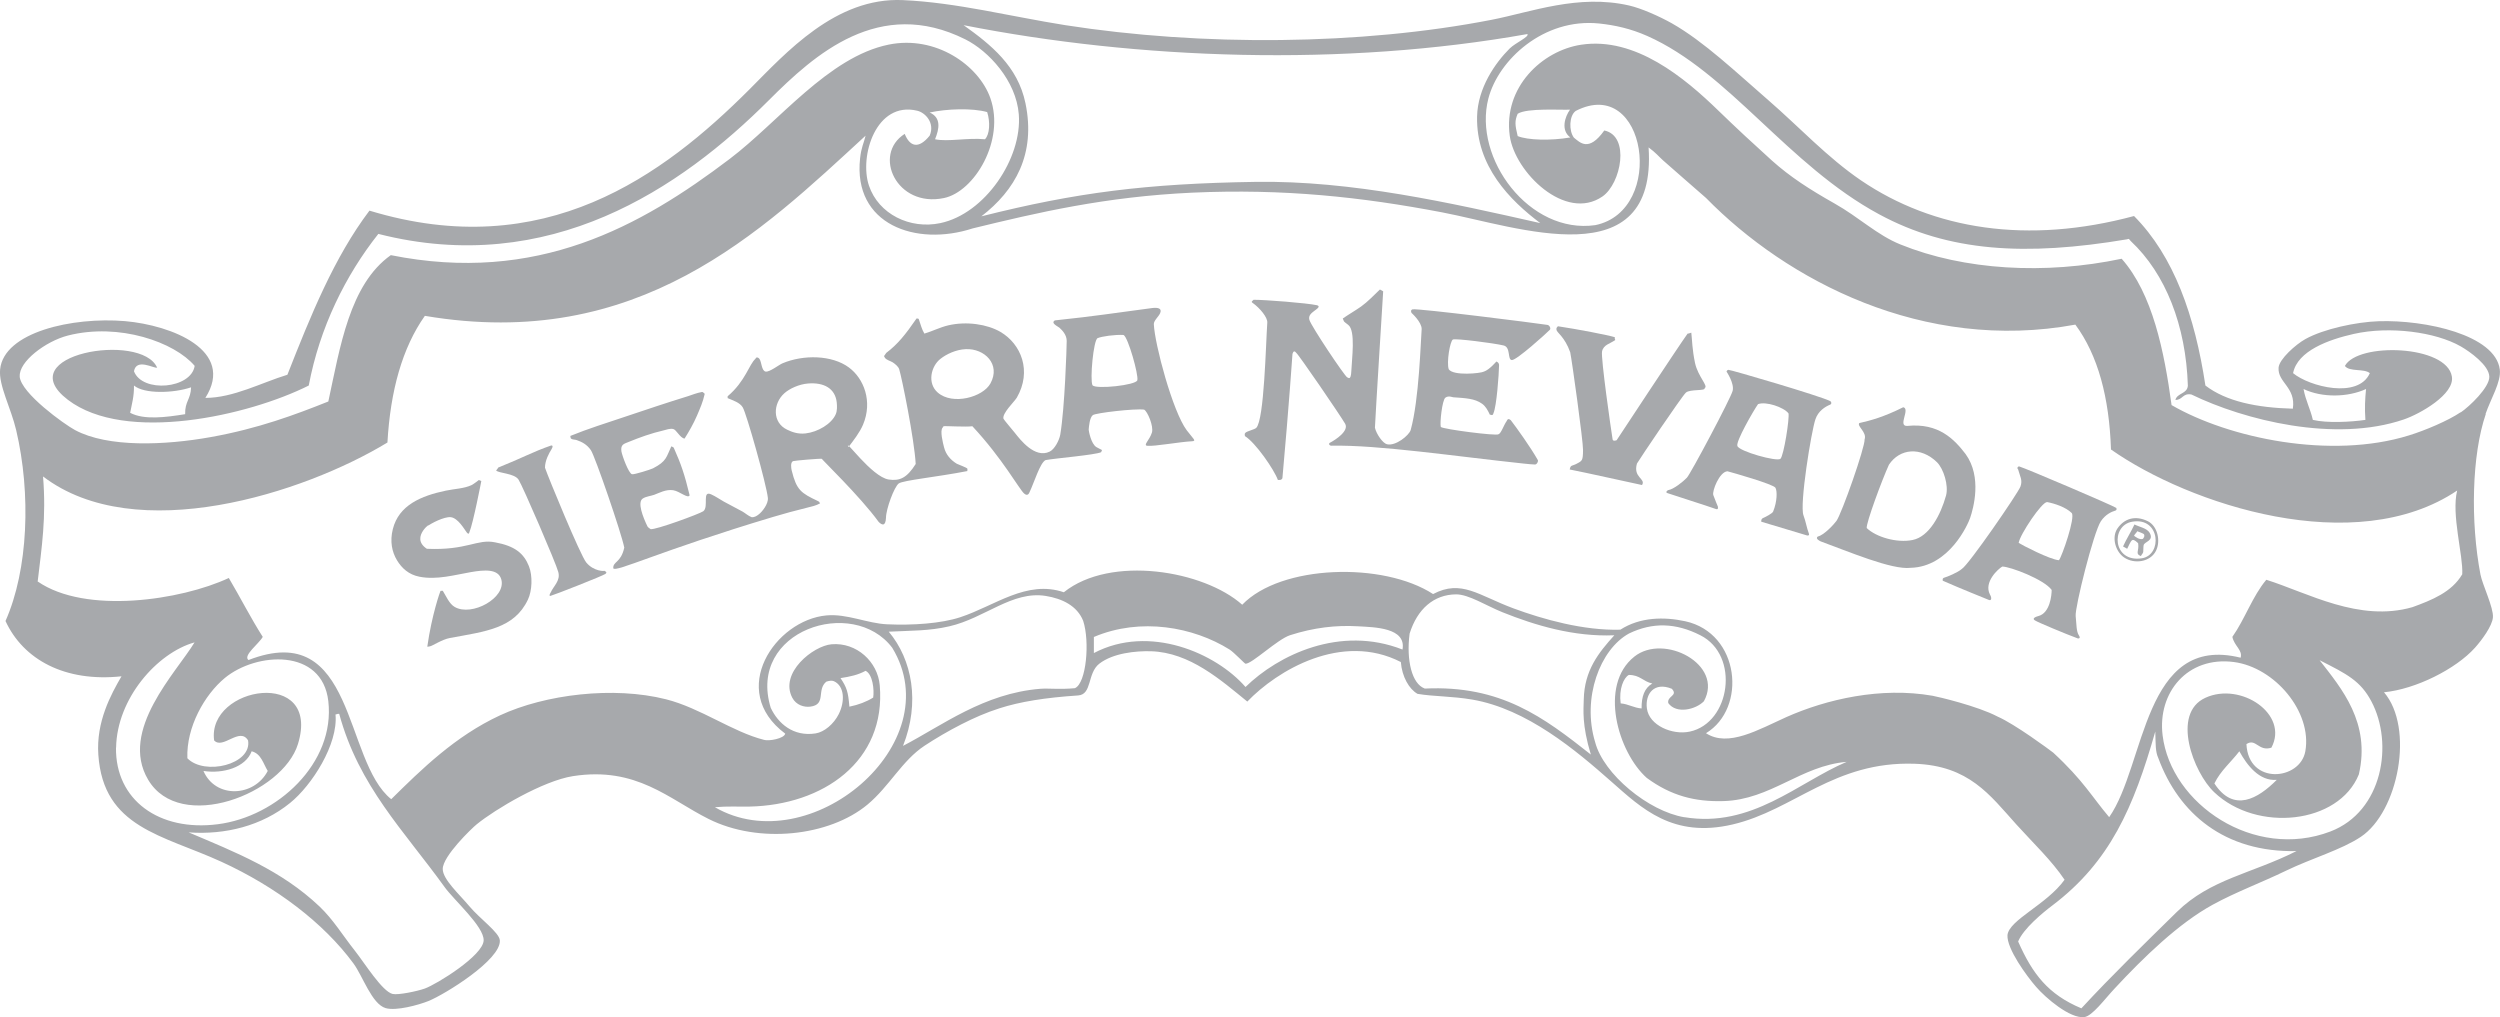 <svg viewBox="0 0 236.43 96.2" xmlns="http://www.w3.org/2000/svg" data-name="Layer 2" id="Layer_2">
  <defs>
    <style>
      .cls-1 {
        fill-rule: evenodd;
      }

      .cls-1, .cls-2 {
        fill: #a7a9ac;
        stroke-width: 0px;
      }
    </style>
  </defs>
  <g data-name="Layer 1" id="Layer_1-2">
    <g>
      <path d="M235.06,39.16c.49-1.44,1.5-3.05,1.35-4.22-.42-3.26-7.02-4.71-11.47-4.56-2.09.07-5.18.72-6.92,1.69-.9.5-2.47,1.89-2.53,2.7-.1,1.41,1.65,1.84,1.35,3.88-3.4-.09-6.3-.68-8.27-2.19-1-6.6-2.97-12.22-6.75-16.03-10.07,2.71-18.97,1.28-25.82-3.37-3.2-2.18-5.84-5.05-8.77-7.59-3-2.6-6.08-5.54-9.11-7.26-1.19-.67-2.91-1.43-4.05-1.69-4.8-1.1-9.26.62-12.99,1.35-12.39,2.42-27.46,2.52-40.33.51C95.57,1.56,90.48.24,85.39.01c-6.36-.29-11.06,4.98-14.51,8.44-8.15,8.15-19.39,16.5-35.94,11.47-3.34,4.42-5.57,9.95-7.76,15.52-2.46.75-5.12,2.19-7.76,2.19,2.86-4.49-3.17-6.87-7.59-7.26C6.85,29.95.36,31.41.01,34.94c-.15,1.5,1.03,3.65,1.52,5.74,1.41,6,1.15,13.18-1.01,18.05,1.68,3.65,5.62,5.8,10.97,5.23-1,1.72-2.41,4.3-2.19,7.42.47,6.92,6.1,7.58,11.64,10.12,5.15,2.36,9.67,5.78,12.49,9.62.89,1.21,1.73,3.83,3.04,4.22,1,.29,3.13-.3,4.05-.67,1.54-.62,6.88-3.91,6.75-5.74-.05-.74-1.88-2.03-2.87-3.21-.97-1.16-2.53-2.55-2.53-3.54,0-1.21,2.75-3.85,3.21-4.22,1.75-1.43,6.29-4.12,9.11-4.56,6.01-.93,9.06,2.17,12.82,4.05,4.77,2.39,11.41,1.64,15.02-1.35,2.08-1.73,3.28-4.17,5.4-5.57,1.03-.68,2.27-1.41,3.49-2.03,1.2-.61,2.34-1.11,3.59-1.51,1.96-.63,4.31-1.01,7.45-1.22,1.34-.09.85-2.1,2-3,1.3-1.01,3.46-1.22,4.89-1.18,3.68.11,6.61,2.73,9.11,4.76,2.82-2.94,8.92-6.61,14.52-3.74.11,1.39.78,2.56,1.58,3.01,1.54.26,3.23.21,5.17.54,5.19.89,9.83,4.82,13.16,7.76,2.86,2.52,5.81,5.38,11.47,4.05,5.81-1.36,9.57-6,17.21-5.74,5.14.18,7.1,2.94,9.62,5.74,1.61,1.78,3.34,3.41,4.56,5.23-1.7,2.36-5.23,3.78-5.4,5.23-.08,1.29,1.82,3.88,2.7,4.89.91,1.06,3.22,3.03,4.56,2.87.76-.09,1.94-1.71,2.87-2.7,2.74-2.95,6.05-6.16,9.28-7.93,2.17-1.19,4.63-2.1,6.92-3.21,2.44-1.18,5.25-1.98,7.09-3.21,3.55-2.37,5.08-10.29,2.19-13.67,3-.29,6.8-2.2,8.61-4.22.64-.72,1.63-2.05,1.69-2.87.07-.91-1-3.1-1.18-4.05-.95-4.97-.83-11.29.51-15.19M144.45,3.22c.2.26-1.12.82-1.68,1.37-1.36,1.36-3.02,3.72-3.08,6.44-.1,4.68,3.11,7.92,5.98,10.07-8.43-1.9-17.81-4.04-26.93-3.9-10.32.16-16.96,1-25.93,3.26,3.19-2.46,5.17-5.88,4.17-10.7-.73-3.51-3.26-5.53-5.85-7.38,16.49,3.25,35.9,3.95,53.32.84M1.87,35.61c-.12-1.39,2.44-3.34,4.56-3.88,4.84-1.23,10.08.63,11.98,2.87-.32,2.17-4.95,2.59-5.74.51.23-1.27,1.87-.25,2.19-.34-1.48-3.42-14.05-1.24-8.44,3.04,5.43,4.14,17.08,1.51,22.78-1.35,1.03-5.48,3.48-10.43,6.58-14.34,16.18,4.12,28.61-4.31,36.95-12.66,4.32-4.32,10.42-9.8,18.56-5.74,2.22,1.11,4.81,3.92,5.06,7.09.33,4.17-3.2,9.4-7.42,10.29-2.87.61-5.84-.85-6.75-3.54-.94-2.79.67-8.02,4.56-7.09.77.18,1.7,1.16,1.18,2.36-1.06,1.31-1.88,1.03-2.36-.17-3.08,1.96-.77,7.01,3.71,6.07,2.88-.6,5.8-5.45,4.39-9.45-1.1-3.12-5.18-5.97-9.62-5.06-5.69,1.16-10.41,7.31-15.02,10.8-8.42,6.39-18.25,11.88-32.06,9.11-3.91,2.77-4.8,8.73-5.91,13.84-3.1,1.24-6.65,2.57-11.14,3.37-4.29.77-9.69,1.01-12.82-.67-.99-.53-5.1-3.47-5.23-5.06M12.67,36.46c.97.82,3.76.73,5.4.17-.03,1.15-.59,1.32-.56,2.54-1.82.29-3.88.57-5.2-.13.16-.85.38-1.55.36-2.58M88.43,13.17c.4-.99.6-2.04-.51-2.53,1.59-.35,4.03-.44,5.44-.04.3.94.24,2.12-.21,2.57-1.68-.16-3.49.26-4.72,0M3.56,55.02c.38-3.24.83-6.07.51-9.96,8.78,6.69,24.65,1.6,32.57-3.21.28-4.89,1.4-8.95,3.54-11.98,20.18,3.43,31.81-7.96,41.68-17.04-.18.76-.4,1.06-.52,2.14-.69,6.27,5.28,8.38,10.65,6.63,6.12-1.49,12.52-3,20.76-3.38,8.66-.39,16.02.41,23.62,1.86,7.18,1.37,20.36,6.22,19.54-6.14.68.5.98.88,1.36,1.22,1.24,1.1,2.68,2.34,4.07,3.56,7.63,7.79,20.56,14.63,34.93,11.98,2.15,2.91,3.21,6.92,3.37,11.81,7.41,5.2,23.08,10.38,32.74,3.88-.57,2.27.58,6.12.48,7.92-1,1.7-2.88,2.44-4.71,3.11-5.05,1.45-9.88-1.35-13.82-2.59-1.31,1.56-2.02,3.71-3.21,5.4.18.87.99,1.25.78,1.97-9.22-2.29-8.96,10.11-12.43,15.08-1.63-1.92-2.44-3.47-5.29-6.1-.37-.29-3.63-2.7-5.26-3.41-1.89-1-5.65-1.88-6.15-1.97-4.9-.86-10.04.33-13.84,2.02-2.61,1.17-5.49,2.89-7.59,1.52,3.89-2.35,3.22-9.46-1.97-10.59-2-.43-4.26-.4-6.13.8-3.47.1-7.31-.98-10.12-2.02-3.31-1.23-4.91-2.76-7.59-1.35-4.71-3.06-14.39-2.8-18.05,1.01-3.63-3.24-12.44-4.73-16.87-1.18-3.53-1.2-6.53,1.29-9.79,2.36-1.82.6-4.5.78-6.92.67-1.88-.08-3.8-1.02-5.74-.84-4.83.44-9.38,7.09-3.9,11.18-.09.47-1.57.73-2,.59-3-.76-6-3.01-9.28-3.84-4.95-1.25-11.4-.47-15.69,1.52-4.25,1.97-7.45,5.13-10.29,7.93-4.54-3.63-3.34-17.11-13.5-13.16-.55-.42,1-1.55,1.35-2.19-1.14-1.79-2.12-3.73-3.21-5.57-4.54,2.12-13.55,3.45-18.06.34M148.5,13c-1.85.32-4.02.26-4.97-.13-.26-1.08-.29-1.42,0-2.11.88-.57,4.14-.34,4.95-.39-.49.67-.89,1.95.02,2.62M211.78,71.05c.72,1.31,1.89,2.85,3.54,2.7-1.77,1.78-4.08,3.15-5.9.34.59-1.21,1.58-2.02,2.36-3.04M156.26,64.64c-.73.43-1.03,1.22-1.01,2.36-.73-.05-1.25-.42-1.98-.48-.18-1.36.28-2.42.77-2.69,1.07,0,1.34.62,2.22.81M81.86,63.44c.68.33.83,1.81.72,2.53-.62.39-1.4.69-2.25.86-.12-1.43-.25-1.81-.84-2.7.92-.14,1.68-.31,2.37-.69M71.04,69.85c.2.05.4.08.6.11-.19-.02-.39-.06-.6-.11M10.98,70.71c.07-4.63,3.86-8.96,7.42-9.96-1.71,2.83-7.16,8.32-4.39,12.99,3.02,5.1,12.73,1.33,14.17-3.38,2.22-7.25-8.62-5.49-7.93-.34.82.9,2.42-1.31,3.21,0,.39,2.28-4.12,3.36-5.74,1.69-.11-2.94,1.62-6,3.54-7.59,2.98-2.46,9.21-2.85,9.79,2.19.67,5.86-4.84,10.93-10.46,11.64-5.53.71-9.69-2.28-9.62-7.26M25.32,72.91c-1.28,2.47-4.94,2.64-6.08,0,1.84.29,3.99-.33,4.56-1.86.9.23,1.09,1.16,1.52,1.86M42.03,83.87c.92,1.28,3.74,3.74,3.71,5.06-.03,1.43-4.45,4.16-5.57,4.56-.73.26-2.52.63-3.04.51-.98-.23-2.67-2.95-3.54-4.05-1.21-1.53-2.07-2.98-3.37-4.22-3.62-3.43-7.92-5.12-12.38-7.01,3.47.25,6.93-.62,9.59-2.78,2.07-1.67,4.56-5.56,4.3-8.37.27-.05.13-.07.35-.06,1.86,6.85,6.11,11.03,9.96,16.37M67.61,76.34c1.2-.11,2.23-.04,3.27-.06,6.93-.14,12.94-4.26,12.32-11.47-.19-2.22-2.18-4.08-4.56-3.88-1.73.15-4.95,2.7-3.71,5.06.37.7,1.12.91,1.69.84,1.56-.19.58-1.57,1.52-2.36.25-.09.54-.13.72-.05,1.02.46,1.06,1.92.46,3.12-.47.93-1.36,1.69-2.19,1.82-2.11.33-3.55-.95-4.24-2.42-2.25-7.33,7.78-10.59,11.49-5.68,5.53,9.09-7.81,20.27-16.77,15.08M101.68,65.08c-1.39.14-2.5,0-3.29.06-5.35.43-9.28,3.47-12.99,5.4,1.63-4.11.87-8.16-1.35-10.8,2.15-.11,3.81-.06,5.74-.51,3.35-.77,5.94-3.38,9.11-2.87,1.55.25,2.97.93,3.54,2.36.64,1.98.29,5.86-.76,6.35M132.64,61.43c-5.9-2.32-11.75.51-14.85,3.54-2.78-3.2-9.09-5.97-14.34-3.21v-1.52c4.43-1.88,9.42-.94,12.82,1.18.43.27,1.44,1.35,1.52,1.35.6.03,3.03-2.32,4.22-2.7,2.24-.72,4.35-.96,6.41-.84,1.57.09,4.58.12,4.22,2.19M134.73,65.11c-1.2-.43-1.75-2.67-1.42-5.19.73-2.33,2.29-3.69,4.39-3.71,1.19-.01,2.89,1.09,4.39,1.69,3.11,1.25,6.76,2.34,10.58,2.18-1.5,1.66-2.83,3.32-2.89,6.07-.02.97-.19,2.37.67,5.21-4.44-3.5-8.49-6.59-15.72-6.24M159.3,77.29c-3.41-.57-7.65-4.08-8.44-7.09-1.28-4.19.47-8.8,3.2-10.29,2.24-1.08,4.43-1.01,6.75.17,3.76,1.9,2.85,8.29-1.01,9.11-1.63.35-3.84-.58-4.05-2.19-.18-1.4.7-2.54,2.36-1.86.62.67-.46.66-.34,1.35.77,1.07,2.61.61,3.37-.17,1.92-3.47-3.78-6.46-6.58-4.22-3.4,2.71-1.53,9.06,1.18,11.47,2.3,1.69,4.56,2.27,7.26,2.19,4.46-.13,7.3-3.34,11.64-3.71-4.61,1.96-9,6.29-15.36,5.23M205.87,86.24c-3.03,2.98-6.14,5.99-9.03,9.12-3.13-1.31-4.62-3.24-5.98-6.32.49-1.21,2.32-2.72,3.25-3.42,5.43-4.11,7.67-9.25,9.72-16.44.04,1.21,0,1.89.28,2.5,1.94,5.27,6.28,8.95,13.07,8.81-4.25,2.15-8.13,2.63-11.31,5.75M220.38,78.64c-7.2,2.74-15.07-2.59-15.86-9.11-.49-4.02,2.35-7.5,6.75-6.92,3.85.51,7.41,4.7,6.75,8.44-.49,2.76-5.39,3.23-5.57-.68.9-.59,1.13.73,2.36.34,1.69-3.17-2.9-6.25-6.24-4.72-3.26,1.49-1.13,7.08.84,8.94,4.03,3.82,11.76,3.02,13.67-1.69,1.13-4.89-1.61-8.1-3.71-10.8,2.6,1.31,3.87,1.96,4.89,3.88,2.13,3.99,1.09,10.43-3.88,12.32M232.7,38.99c-1.16.79-3.36,1.72-4.89,2.19-7.37,2.29-17.02.27-22.44-2.87-.69-5.06-1.79-10.53-4.72-13.84-7.25,1.53-14.9,1.09-20.92-1.35-2.21-.89-3.9-2.56-6.24-3.88-2.34-1.32-4.19-2.51-5.91-4.05-1.75-1.58-3.38-3.09-5.06-4.72-3.2-3.11-7.88-7.02-12.99-6.24-3.68.56-7.38,4.02-6.75,8.61.47,3.44,5.27,8.16,8.77,5.74,1.76-1.22,2.64-5.73.17-6.24-1.48,2.08-2.3,1.13-2.87.68-.49-.64-.46-2.08.17-2.53,6.68-3.43,8.59,9.4,1.86,10.8-6.24.9-11.59-6.32-10.12-11.98.95-3.64,5.22-7.62,10.46-7.09,1.52.16,3,.49,4.56,1.18,7.74,3.43,13.27,12.19,21.94,16.87,6.56,3.55,13.84,3.98,23.45,2.36.19-.08.15-.04.34.17,3.29,3.08,5.22,7.98,5.4,13.67-.05.79-1,.68-1.18,1.35.69.02.68-.67,1.52-.51,5,2.43,13.58,4.58,20.08,2.36,1.53-.52,4.82-2.38,4.55-4.05-.47-3-8.9-3.27-10.12-1.01.44.58,1.81.22,2.36.68-1.09,2.46-5.71,1.28-7.26,0,.42-2.13,3.4-3.18,5.74-3.71,3.39-.76,7.73-.19,10.12,1.18.87.5,2.68,1.79,2.7,2.87.02,1-1.86,2.8-2.7,3.37M223.7,39.71c-1.37.2-3.62.32-4.97,0-.24-1.06-.68-1.82-.88-2.92,1.76.84,4.19.79,5.91,0-.09.98-.14,1.77-.06,2.92" class="cls-2"></path>
      <path d="M130.49,27.39c-.56.53-1.14,1.15-1.77,1.6-.57.4-1.17.74-1.73,1.13.17.37-.03.18.52.61.71.55.33,3.24.29,4.32-.04,1.08-.34.59-.38.65-.26-.13-3.41-4.84-3.59-5.45-.13-.44.26-.68.48-.86.09-.08.65-.39.26-.52-1-.22-4.94-.52-6.02-.52-.02.07-.31.17-.08.3.69.49,1.42,1.38,1.38,1.86-.14,2.03-.29,9.19-1.04,9.95-.17.17-.87.3-1.04.48-.11.12-.02.22-.04.3,1.02.63,2.78,3.19,3.12,4.15.14,0,.34.04.43-.17.62-6.86.95-11.73.95-11.73,0,0,.09-.48.35-.13.21.13,4.16,5.9,4.63,6.71.39.67-.87,1.51-1.47,1.82-.17.17.17.3.17.26,4.46-.09,11.75,1.01,18.18,1.69.36.04.91.09,1.08.09s.34-.3.26-.43c-.69-1.22-1.99-3.03-2.55-3.76-.3-.26-.36.04-.39.08-.29.4-.52,1.17-.78,1.25-.22.17-5.17-.47-5.45-.69-.11-.35.13-2.55.43-2.77.3-.22.64-.05.74-.04,1.13.08,2.04.11,2.73.61.35.25.54.62.74,1.04.11-.03.25.17.34-.14.3-.69.51-3.61.53-4.54,0-.28-.26-.35-.26-.35,0,0-.65.78-1.17.95-.3.17-2.9.43-3.33-.22-.22-.65.12-2.65.39-2.81.22-.13,3.89.34,4.8.56.7.17.34,1.36.78,1.38.44.03,3.25-2.51,3.59-2.86.13-.13-.04-.47-.26-.47-1.08-.17-12.08-1.56-12.72-1.47-.26.09-.09.35-.09.35,0,0,.95.85.95,1.51-.09,1.12-.24,6.69-1.04,9.56-.15.5-1.43,1.55-2.25,1.34-.39-.1-.99-.95-1.13-1.56.04-1.04.78-12.9.78-12.9,0,0-.17-.1-.3-.17" class="cls-2"></path>
      <path d="M147.33,30.86c-.05.1-.17.09-.13.34.04.26.78.65,1.3,2.12.17.82,1.22,8.38,1.21,9.22,0,1.03-.09,1.04-.57,1.3-.47.26-.6.09-.69.56,1.56.3,5.58,1.21,6.84,1.47.39-.61-.87-.69-.48-2.03.22-.39,4.24-6.36,4.63-6.71.39-.35,1.9-.13,1.77-.43.39-.17-.63-1.08-.91-2.38-.27-1.3-.27-2.17-.35-2.86-.02,0-.29.11-.35.09-.94,1.31-6.71,10.08-6.71,10.08,0,0-.39.17-.39-.13-.13-.78-1.12-7.66-.99-8.27.14-.65.78-.72,1.25-1.08,0,0-.08-.13-.04-.26-.63-.2-3.54-.76-5.41-1.04" class="cls-2"></path>
      <path d="M52.07,42.15c-1.68.58-2.68,1.16-4.98,2.08.09-.03-.12.18-.17.26.2.27,1.73.26,2.12.87.39.6,3.55,7.92,3.76,8.74.22.82-.44,1.3-.73,1.95,0,0-.22.35,0,.3.22-.04,4.98-1.9,5.19-2.08.22-.17-.05-.25-.13-.3.1.06-.98.09-1.69-.78-.56-.69-3.59-8.04-3.9-8.96,0-.69.39-1.38.61-1.73.15-.24.16-.44-.09-.35" class="cls-2"></path>
      <path d="M45.28,45.4s-.45.36-.69.48c-.71.33-1.61.35-2.42.52-2.34.49-4.45,1.37-5.02,3.64-.29,1.16-.08,2.16.39,2.94.46.76,1.11,1.36,2.12,1.56,1.65.33,3.38-.18,4.85-.43,1.31-.23,2.62-.33,2.9.69.48,1.74-2.79,3.54-4.41,2.6-.51-.29-.82-1.04-1.12-1.52-.09-.04-.16.02-.22,0-.03.05-.82,2.24-1.25,5.28.09,0,.05,0,.27-.04.22-.04,1.14-.65,1.85-.78,3.38-.63,6.1-.88,7.4-3.64.39-.82.46-2.23.09-3.16-.49-1.22-1.34-1.91-3.2-2.25-1.69-.35-2.64.78-6.45.61-1.73-1.13.77-2.74.04-2.12.33-.28,1.6-.93,2.21-.87.7.07,1.31,1.17,1.51,1.43.21.26.23.07.26,0,.37-.89,1.13-4.85,1.13-4.85l-.22-.09Z" class="cls-2"></path>
      <path d="M91.33,33.02c1.78-.08,3.33,1.43,2.34,3.24-.71,1.3-3.57,2.09-4.98.87-1.03-.89-.64-2.51.26-3.2.56-.44,1.46-.87,2.38-.91M76.4,36.27c1.54-.13,2.58.48,2.73,1.77.04.37.05.81-.09,1.13-.39.92-1.7,1.69-2.86,1.82-.74.08-1.29-.14-1.73-.35-1.43-.67-1.36-2.49-.26-3.46.5-.44,1.38-.84,2.21-.91M108.98,29.13c-3.9.51-5.15.74-9.22,1.17-.43.26.29.57.43.69.29.26.69.69.69,1.25s-.18,6.33-.61,8.87c-.1.55-.54,1.38-1,1.6-1.4.69-2.81-1.16-3.29-1.77-.15-.19-1.06-1.26-1.08-1.34-.14-.51,1.03-1.61,1.26-1.99,1.45-2.51.42-5.08-1.56-6.23-1.23-.71-3.17-1.02-4.93-.61-.79.19-1.48.55-2.25.78-.24-.4-.35-.85-.52-1.34-.04-.13-.18-.07-.22-.09-1.07,1.55-1.78,2.43-2.86,3.25-.04.03-.19.3-.22.3l.09.17c.15.21.51.29.74.43.21.14.53.39.61.65.25.8,1.43,6.62,1.56,8.96-.82,1.3-1.49,1.63-2.55,1.47-1.62-.25-4.26-4.04-3.81-3.07.46-.6,1.07-1.38,1.38-2.12.93-2.21.07-4.37-1.34-5.41-1.6-1.18-4.29-1.23-6.28-.39-.32.13-1.24.86-1.6.78-.38-.08-.37-.88-.56-1.17-.12-.2-.35-.22-.39-.04-.61.52-.94,2.11-2.64,3.55.02.03,0,.14,0,.17.52.23,1.14.4,1.43.87.35.55,2.25,7.31,2.38,8.57.06.56-.55,1.33-.87,1.56-.14.11-.37.29-.67.26-.3-.11-.63-.4-.84-.52-.6-.33-1.18-.62-1.78-.95-.38-.21-.78-.5-1.21-.69-.89-.39-.19,1.19-.74,1.6-.33.24-4.54,1.79-4.98,1.69-.06-.02-.28-.2-.3-.26-.42-.87-.99-2.3-.43-2.64.32-.2.72-.22,1.08-.35.46-.17,1.1-.53,1.78-.43.61.09,1.41.84,1.56.48-.48-2.01-.85-3.03-1.43-4.33-.12-.27-.05-.17-.3-.3-.48,1.01-.43,1.41-1.73,2.08-.21.11-1.79.61-1.99.56-.32-.08-.93-1.75-1-2.16-.1-.67.27-.72.67-.89,1.03-.42,2.12-.82,3.33-1.1.24-.06.57-.19.89-.13.31.06.64.84,1.08.91.42-.66.85-1.42,1.17-2.16.29-.68.57-1.3.74-2.08-.08-.04-.16-.19-.26-.17-.5.09-.96.28-1.3.39-2.04.63-4.01,1.29-5.97,1.95-1.76.59-3.52,1.14-5.19,1.82.06.12-.01.19.09.26.14.1.35.07.52.13.48.17.95.39,1.34.95.39.56,2.91,7.9,3.16,9.22-.32,1.46-1.08,1.29-1.04,1.95.17.44,4.32-1.62,15.1-4.85,1.05-.31,2.12-.61,3.16-.86.53-.13.91-.21,1.3-.43-.12-.1.02-.11-.22-.22-1.58-.75-2.01-1.02-2.47-2.9-.05-.22-.13-.75.13-.87.11-.05,2.59-.26,2.73-.22-.14-.05,3.6,3.53,5.37,5.97.32.32.65.43.69-.39,0-.82.78-2.94,1.21-3.25.43-.3,3.55-.6,6.49-1.17-.02-.06.02-.16,0-.22-.04-.11-.85-.39-1-.47-.56-.34-1.03-.84-1.21-1.56-.1-.39-.41-1.59-.13-1.86.02-.02.06-.12.09-.13.11-.04,2.16.09,2.72,0,2.86,3.07,4.41,5.93,4.89,6.36.37.33.5-.09.52-.13.42-.87,1-2.81,1.52-3.03,1.03-.18,4.63-.48,5.24-.74.17-.3.09-.17-.43-.48-.52-.3-.74-1.56-.74-1.65.02-.3.09-1.15.39-1.38.26-.21,3.99-.64,4.85-.52.32.16.92,1.57.74,2.17-.23.73-.87,1.21-.43,1.25.69.07,3.02-.37,4.24-.43.42-.03.11-.21-.52-1.04-1.33-1.78-3.03-8.14-3.11-10.04,0-.35.46-.7.6-1.04.19-.45-.21-.54-.74-.48M106.26,31.68c.43.22,1.43,3.78,1.3,4.28-.12.47-3.89.87-4.24.48-.26-.52.09-4.28.48-4.46.39-.17,1.64-.35,2.47-.3" class="cls-1"></path>
      <path d="M169.14,39.08c.11.48-.44,4-.76,4.31-.33.3-3.92-.71-4.07-1.21-.19-.39,1.54-3.38,1.95-3.96.74-.28,2.42.28,2.88.87M163.47,34.97c-.15.02-.19.17-.19.17,0,0,.76,1.12.58,1.82-.17.69-4,7.9-4.33,8.22-.35.37-1.26,1.1-1.76,1.17-.17.06-.25.23-.09.28.78.27,3.62,1.16,4.6,1.51.27.1.18-.24.18-.24,0,0-.3-.71-.43-1.08-.13-.37.58-2.21,1.34-2.25.46.12,4.37,1.23,4.54,1.56.17.32.17,1.28-.22,2.25-.06.17-.73.52-.95.61-.22.09-.17.35-.17.35l4.33,1.3s.27.06.16-.21c-.18-.45-.29-1.14-.5-1.69-.39-1,.74-7.96,1.13-9.09.26-.78.92-1.19,1.39-1.38.17-.07.12-.27.02-.33-.91-.48-9.48-2.99-9.63-2.96" class="cls-1"></path>
      <path d="M178.64,43.95c1.02-1.54,3.01-1.73,4.54-.24.63.62,1.12,2.2.86,3.16-.51,1.83-1.59,3.89-3.17,4.2-1.49.3-3.44-.28-4.33-1.13-.07-.46,1.43-4.52,2.1-5.99M179.98,38.52c-1.82.91-3.07,1.25-4.14,1.49-.26.28.74.87.5,1.54.04.76-2.15,6.98-2.66,7.71-.19.27-1.17,1.36-1.77,1.48-.28.21.24.45.3.47,2.51.91,6.71,2.71,8.48,2.49,3.66-.09,5.43-4.13,5.63-4.72.3-.89,1.15-3.86-.43-6.04-1.07-1.39-2.54-2.96-5.52-2.66-.94.05.33-1.63-.39-1.77" class="cls-1"></path>
      <path d="M193.59,47.48c.7.13,1.78.48,2.34,1.04.35.43-.91,4.07-1.21,4.46-.82-.04-3.57-1.47-3.81-1.64.12-.8,2.21-3.9,2.68-3.85M190.91,44.1c-.01.07-.23.08-.05.3.17.65.44,1,.22,1.61-.21.6-4.89,7.4-5.54,7.79-.39.35-1.41.76-1.64.82-.24.06-.17.24-.17.3,1.68.74,4,1.67,4.37,1.82.22.09.3-.17.09-.52-.6-1.17.78-2.42,1.17-2.64.74,0,3.94,1.21,4.67,2.21,0,.48-.15,2.18-1.25,2.47-.49.13-.56.3-.3.43.17.13,2.93,1.29,4.03,1.69,0,0,.32.04.09-.3-.24-.35-.22-1.04-.3-1.82-.09-.78,1.69-7.92,2.38-8.96.43-.65,1.03-.91,1.34-1,.21-.06.13-.17.13-.26-.3-.22-8.49-3.72-9.22-3.94" class="cls-1"></path>
      <path d="M201.64,49.34c2.68-.47,2.88,3.17.91,3.46-2.76.42-2.96-3.1-.91-3.46M200.88,52.72c.97.66,2.48.43,3.01-.62.47-.93.16-2.35-.77-2.81-1.21-.59-2.24-.23-2.87.69-.57.84-.19,2.18.63,2.74" class="cls-1"></path>
      <path d="M202.12,50.24c.11.05.59.2.65.3.05.1,0,.26,0,.26-.04.02-.07.15-.13.17-.33.09-.67-.2-.82-.3.06-.16.25-.29.3-.43M201.86,49.6c-.34.73-.75,1.35-1.08,2.08.12.06.25.15.39.22.11-.18.3-.72.48-.82.17-.1.51.25.56.3.11.76-.32.99.26,1.21.07-.16.19-.24.22-.39.02-.14,0-.48.04-.65.09-.34,1.01-.4.56-1.17-.25-.43-.98-.55-1.43-.78" class="cls-1"></path>
    </g>
  </g>
</svg>